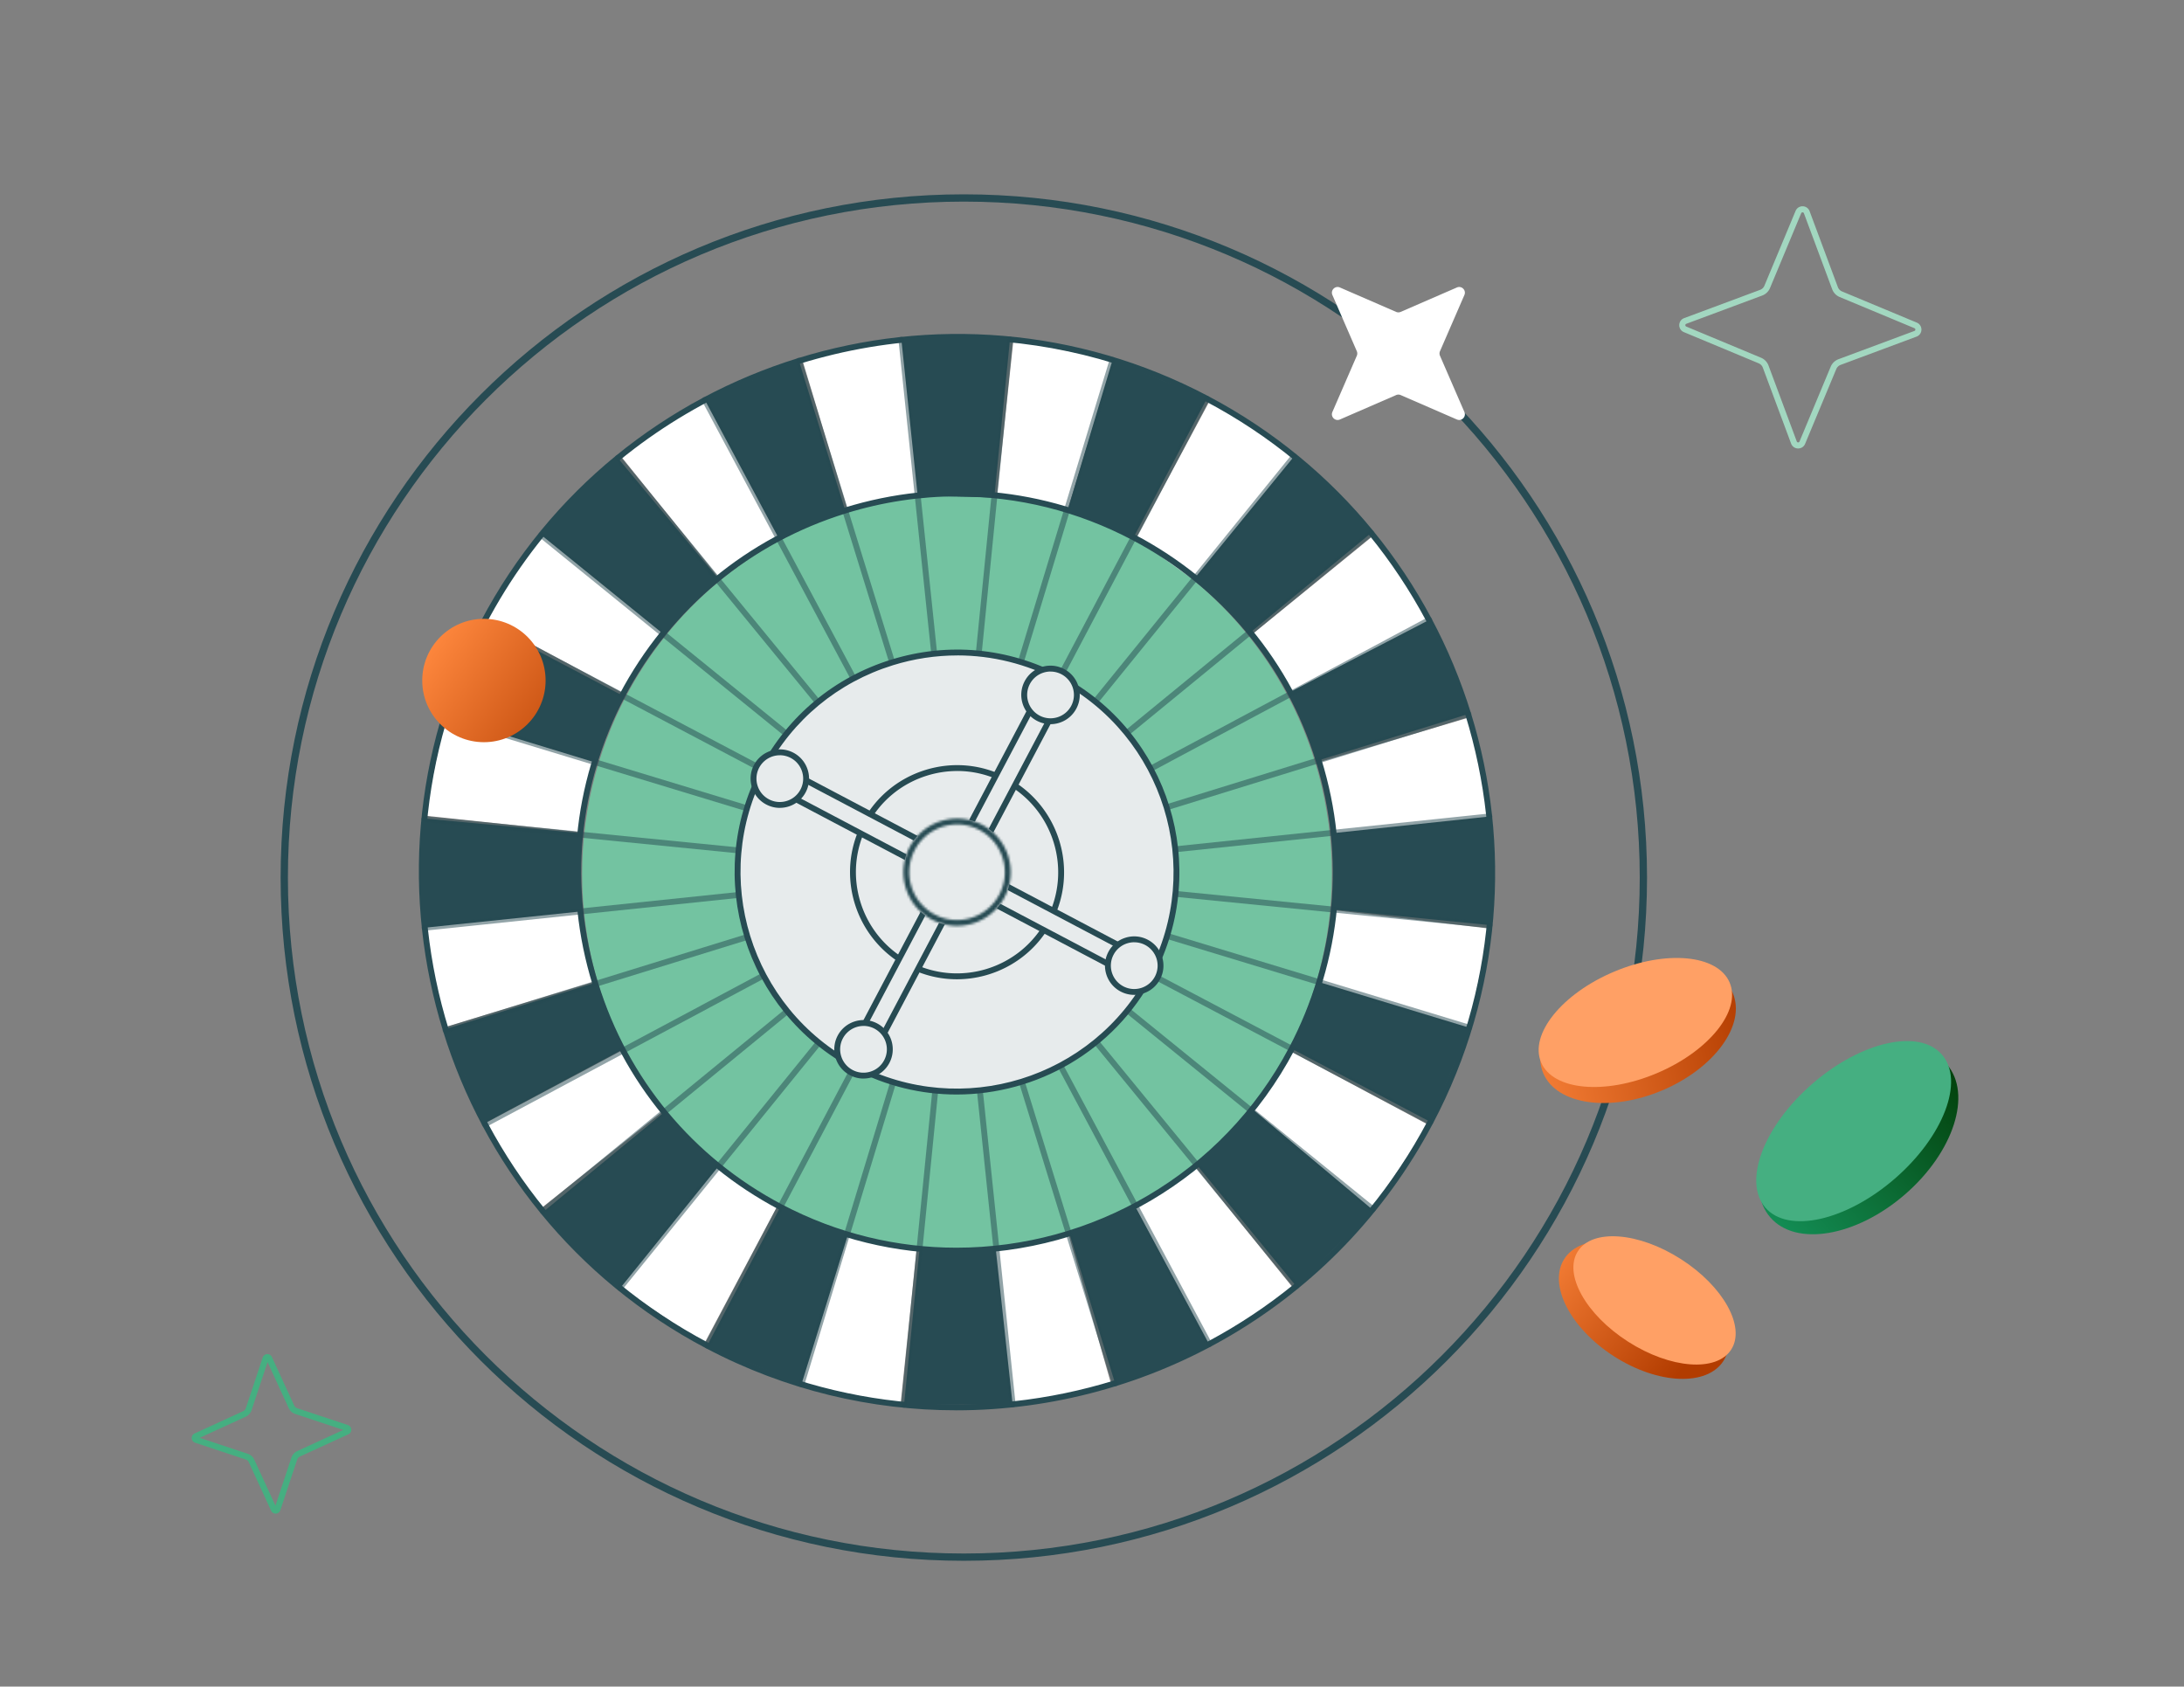 <svg width="900" height="695" fill="none" xmlns="http://www.w3.org/2000/svg"><rect width="100%" height="100%" fill="#808080" stroke="none"/><path fill-rule="evenodd" clip-rule="evenodd" d="M121.664 582.648l-.011-.004a4.56 4.56 0 01-2.683-2.42l-8.712-18.951-6.589 19.814-.004.012a4.56 4.56 0 01-2.415 2.677l-.007.003-18.962 8.703 19.825 6.578.011.004a4.563 4.563 0 012.68 2.414l.003.006 8.712 18.951 6.588-19.814.004-.012a4.559 4.559 0 012.416-2.677l.006-.004 18.963-8.702-19.825-6.578zm1.894 17.558c-.507.23-.902.67-1.089 1.215l-6.946 20.889c-.583 1.75-3.018 1.899-3.805.209l-9.195-20.001a2.061 2.061 0 00-1.216-1.089l-20.908-6.937c-1.752-.583-1.9-3.015-.209-3.801l20.021-9.189a2.06 2.06 0 001.09-1.215l6.946-20.889c.583-1.75 3.018-1.899 3.805-.209l9.194 20.001c.231.508.672.902 1.217 1.089l20.907 6.937c1.753.583 1.901 3.015.209 3.801l-20.021 9.189z" fill="#45AF81"/><path d="M727.612 151.057l-.004-.011a4.374 4.374 0 00-2.405-2.491l-.003-.001-30.808-12.843-.003-.001c-1.559-.661-1.498-2.867.064-3.45l31.292-11.648h0l.011-.004a4.376 4.376 0 002.492-2.405l.001-.003 12.842-30.808.001-.003c.662-1.56 2.868-1.498 3.45.064l11.648 31.292.005.012a4.374 4.374 0 002.404 2.49l.003.002 30.809 12.842.003.001c1.559.662 1.498 2.868-.064 3.45l-31.293 11.648-.011.005a4.376 4.376 0 00-2.491 2.404l-.001.003-12.843 30.809-.001.003c-.661 1.559-2.867 1.498-3.45-.064l-11.648-31.293z" stroke="#A2D7C0" stroke-width="2.5"/><path d="M677.219 361.616c0 154.661-125.377 280.038-280.038 280.038S117.143 516.277 117.143 361.616 242.52 81.577 397.181 81.577s280.038 125.378 280.038 280.039z" stroke="#274B53" stroke-width="3"/><ellipse cx="394.37" cy="360.165" rx="154.49" ry="156.078" fill="#73C3A1"/><path d="M565.926 220.718l-50.069 40.784 16.21 24.599 57.03-30.361-23.171-35.022zM222.815 498.034l50.759-40.493-16.9-24.889-57.029 30.349 23.17 35.033zM182.479 423.537l62.356-18.993-6.416-31.015-64.329 6.004 8.389 44.004zM290.159 553.782l30.288-57.03-26.124-17.456-41.268 49.452 37.104 25.034zM175.021 336.11l64.233 6.816 5.787-29.151-61.642-18.824-8.378 41.159zM371.108 578.732l6.538-63.155-28.679-6.682-19.018 61.448 41.159 8.389zM199.959 255.159l56.933 30.518 18.086-26.729-50.517-41.68-24.502 37.891zM458.028 570.838l-17.674-62.114-31.983 5.702 5.847 64.632 43.81-8.22zM255.295 187.295l40.941 50.808 24.974-16.222-30.47-57.235-35.445 22.649zM533.035 530.925l-40.312-49.863-25.071 16.004 30.349 57.029 35.034-23.17zM330.361 147.443l18.837 62.344 31.656-6.029-6.319-64.075-44.174 7.76zM588.781 463.594L531.8 433.185l-17.626 26.136 49.573 41.365 25.034-37.092zM613.731 382.631l-64.16-7.59-6.016 29.877 61.787 18.873 8.389-41.16zM417.631 140.022l-6.803 64.233 29.09 5.943 18.873-61.799-41.16-8.377zM498.595 164.96l-30.519 56.933 25.676 18.377 42.479-50.929-37.636-24.381zM605.536 295.592l-61.182 18.255 5.423 31.705 65.153-6.065-9.394-43.895z" fill="#fff"/><path d="M458.477 148.302l-18.522 61.872 27.214 11.246 30.155-57.138-38.847-15.98zM330.265 570.439l19.272-62.005-27.964-11.113-30.143 57.139 38.835 15.979zM255.064 531.446l40.93-50.735-22.723-22.056-49.863 41.086 31.656 31.705zM417.292 578.768l-6.961-64.208-31.414.217-6.38 64.1 44.755-.109zM199.659 462.847l56.97-30.434-11.561-27.371-61.582 19.042 16.173 38.763zM498.292 553.951l-30.046-55.94-27.492 10.58 18.776 61.521 38.762-16.161zM174.985 382.292l64.232-6.706-.036-32.274-65.189-6.125.993 45.105zM565.792 498.617l-49.512-41.474-23.255 22.673 41.123 50.203 31.644-31.402zM182.672 295.072l62.405 19.066 11.548-27.455-57.344-30.252-16.609 38.641zM605.438 423.476l-61.351-18.63-11.767 27.322 57.139 30.155 15.979-38.847zM222.404 219.944l50.59 41.026 22.807-22.783-41.208-49.463-32.189 31.22zM613.768 336.449l-64.233 6.839.085 31.524 64.257 6.391-.109-44.754zM588.95 255.45l-57.356 29.744 11.791 28.109 61.726-19.091-16.161-38.762zM290.449 164.802l30.434 56.969 27.419-11.415-19.09-61.727-38.763 16.173zM371.449 139.986l6.707 64.244 31.571.787 6.562-66-44.84.969zM533.288 188.034l-40.372 49.451 22.287 23.195 50.504-41.607-32.419-31.039z" fill="#274B53"/><path d="M394.001 581.14c-34.865 0-70.213-8.231-103.141-25.603-108.164-57.078-149.722-191.512-92.644-299.676 57.066-108.164 191.499-149.722 299.663-92.644 108.164 57.078 149.723 191.511 92.645 299.675-39.707 75.237-116.844 118.26-196.536 118.26l.013-.012zm.738-441.118c-78.82 0-155.11 42.54-194.381 116.965-56.448 106.978-15.349 239.946 91.64 296.395 106.978 56.449 239.947 15.35 296.395-91.64 56.449-106.977 15.35-239.946-91.64-296.407-32.552-17.178-67.537-25.325-102.014-25.325v.012z" fill="#274B53"/><path d="M394.11 516.544c-24.707 0-49.766-5.834-73.094-18.146-37.128-19.599-64.414-52.478-76.81-92.596s-8.438-82.658 11.149-119.786c19.599-37.128 52.478-64.414 92.597-76.81 40.106-12.408 82.657-8.438 119.785 11.149 37.128 19.599 64.414 52.478 76.81 92.596 12.397 40.119 8.438 82.658-11.149 119.786-28.133 53.325-82.803 83.807-139.288 83.807zm.448-312.011c-15.362 0-30.809 2.312-45.904 6.985-39.489 12.215-71.872 39.077-91.168 75.636-19.296 36.559-23.195 78.445-10.98 117.946 12.215 39.488 39.065 71.871 75.636 91.167 22.965 12.118 47.648 17.868 71.968 17.868 55.614 0 109.436-30.01 137.133-82.512 19.297-36.559 23.195-78.444 10.98-117.945-12.214-39.501-39.065-71.872-75.636-91.168-22.589-11.924-47.212-17.965-72.041-17.965l.012-.012z" fill="#274B53"/><path opacity=".5" d="M589.458 463.534a1.2 1.2 0 01-.568-.146L198.712 257.495a1.206 1.206 0 01-.508-1.634 1.206 1.206 0 011.634-.508l390.177 205.893a1.205 1.205 0 01-.569 2.275l.012.013z" fill="#274B53"/><path opacity=".5" d="M291.429 555.67c-.193 0-.387-.049-.569-.146a1.206 1.206 0 01-.508-1.634l205.893-390.177a1.205 1.205 0 011.634-.509c.594.315.824 1.041.509 1.634l-205.893 390.19a1.214 1.214 0 01-1.078.642h.012z" fill="#274B53"/><path opacity=".5" d="M459.528 571.323c-.52 0-.992-.339-1.15-.86l-130.317-421.47a1.208 1.208 0 01.799-1.514 1.208 1.208 0 011.513.799l130.305 421.483a1.206 1.206 0 01-.799 1.513 1.244 1.244 0 01-.363.061l.012-.012z" fill="#274B53"/><path opacity=".5" d="M183.629 425.74c-.52 0-.992-.338-1.162-.859a1.208 1.208 0 01.799-1.513l421.483-130.306a1.209 1.209 0 011.513.799 1.208 1.208 0 01-.799 1.514L183.98 425.68a1.234 1.234 0 01-.351.048v.012z" fill="#274B53"/><path opacity=".5" d="M613.875 382.414h-.121l-438.999-43.665a1.21 1.21 0 01-1.09-1.319 1.232 1.232 0 011.32-1.09l438.999 43.665a1.207 1.207 0 01-.109 2.409z" fill="#274B53"/><path opacity=".5" d="M372.538 580.087h-.121a1.21 1.21 0 01-1.09-1.319l43.665-439.024a1.223 1.223 0 011.32-1.089 1.21 1.21 0 011.09 1.319l-43.666 439.012a1.206 1.206 0 01-1.198 1.089v.012z" fill="#274B53"/><path opacity=".5" d="M534.148 531.229c-.351 0-.702-.145-.932-.448L253.66 189.486a1.21 1.21 0 01.169-1.706 1.21 1.21 0 011.707.169l279.556 341.295c.424.52.351 1.283-.169 1.707-.23.181-.497.278-.763.278h-.012z" fill="#274B53"/><path opacity=".5" d="M223.723 500.36c-.351 0-.702-.146-.932-.448a1.211 1.211 0 01.169-1.707l341.295-279.544a1.211 1.211 0 011.707.169 1.21 1.21 0 01-.17 1.707L224.486 500.081c-.23.182-.497.279-.763.279z" fill="#274B53"/><path opacity=".5" d="M565.72 499.5a1.22 1.22 0 01-.763-.267L222.27 221.396a1.212 1.212 0 01-.181-1.706 1.223 1.223 0 011.707-.182l342.686 277.849c.521.424.606 1.186.182 1.707-.242.29-.593.448-.944.448v-.012z" fill="#274B53"/><path opacity=".5" d="M255.453 531.931a1.212 1.212 0 01-.944-1.973l277.849-342.687a1.223 1.223 0 011.707-.182c.52.424.605 1.186.181 1.707L256.397 531.483c-.242.29-.593.448-.944.448z" fill="#274B53"/><path opacity=".5" d="M417.292 579.978c-.617 0-1.138-.46-1.198-1.09l-45.845-438.782a1.21 1.21 0 112.409-.254l45.857 438.782a1.211 1.211 0 01-1.078 1.332h-.121l-.024.012z" fill="#274B53"/><path opacity=".5" d="M174.985 383.504c-.617 0-1.138-.46-1.198-1.089a1.21 1.21 0 011.077-1.332l438.782-45.856a1.217 1.217 0 011.331 1.077 1.21 1.21 0 01-1.077 1.332l-438.794 45.868h-.121z" fill="#274B53"/><path opacity=".5" d="M605.438 424.688a1.15 1.15 0 01-.351-.049L182.951 296.428a1.214 1.214 0 01-.811-1.513 1.208 1.208 0 011.513-.811l422.136 128.211c.642.194 1.005.872.812 1.513-.158.521-.642.86-1.163.86z" fill="#274B53"/><path opacity=".5" d="M330.265 571.649a1.18 1.18 0 01-.351-.048 1.215 1.215 0 01-.811-1.514l128.211-422.136a1.214 1.214 0 012.324.702L331.427 570.79c-.157.52-.641.859-1.162.859z" fill="#274B53"/><path opacity=".5" d="M498.291 555.162c-.435 0-.847-.23-1.065-.642L289.384 165.372a1.201 1.201 0 01.496-1.634 1.206 1.206 0 011.635.496l207.842 389.148c.314.594.097 1.32-.497 1.635a1.212 1.212 0 01-.569.145z" fill="#274B53"/><path opacity=".5" d="M199.803 464.502c-.436 0-.848-.23-1.065-.642a1.202 1.202 0 01.496-1.634l389.148-207.842a1.203 1.203 0 011.635.496c.314.594.096 1.32-.497 1.635L200.372 464.357a1.203 1.203 0 01-.569.145z" fill="#274B53"/><path d="M458.328 423.329c35.319-35.319 35.319-92.584 0-127.903-35.32-35.32-92.584-35.32-127.904 0-35.319 35.319-35.319 92.584 0 127.903 35.32 35.32 92.584 35.32 127.904 0z" fill="#E7EBEC"/><path d="M394.219 451.017c-14.406 0-29.017-3.402-42.624-10.58-44.694-23.582-61.872-79.147-38.29-123.841 11.427-21.657 30.603-37.564 53.991-44.791 23.388-7.227 48.193-4.927 69.85 6.5 44.694 23.582 61.872 79.147 38.29 123.841-16.403 31.088-48.29 48.871-81.217 48.871zm.266-180.931c-8.861 0-17.759 1.331-26.463 4.019-22.77 7.045-41.437 22.528-52.562 43.604-22.965 43.52-6.247 97.608 37.273 120.573 43.52 22.964 97.608 6.246 120.572-37.274 22.965-43.519 6.247-97.608-37.273-120.572-13.026-6.876-27.226-10.362-41.535-10.362l-.012.012z" fill="#274B53"/><path d="M407.05 400.369c22.637-6.999 35.314-31.023 28.316-53.66-6.999-22.638-31.024-35.315-53.661-28.316-22.637 6.998-35.315 31.023-28.316 53.66 6.999 22.637 31.023 35.315 53.661 28.316z" fill="#E7EBEC"/><path d="M394.324 403.528a43.782 43.782 0 01-20.519-5.096c-21.512-11.355-29.78-38.085-18.425-59.596 5.496-10.423 14.72-18.074 25.978-21.561 11.259-3.474 23.195-2.372 33.618 3.136 21.512 11.355 29.78 38.084 18.425 59.596-7.893 14.963-23.243 23.521-39.089 23.521h.012zm.121-85.817c-4.14 0-8.293.618-12.36 1.877-10.641 3.292-19.357 10.519-24.563 20.373-10.725 20.326-2.917 45.602 17.408 56.328 20.338 10.726 45.602 2.918 56.328-17.42 10.726-20.325 2.917-45.602-17.408-56.328-6.089-3.208-12.711-4.842-19.405-4.842v.012z" fill="#274B53"/><path d="M468.777 393.637l-142.642-75.27-4.124 7.815 142.642 75.271 4.124-7.816z" fill="#E7EBEC"/><path d="M464.648 402.667c-.194 0-.387-.048-.569-.145l-142.641-75.273a1.246 1.246 0 01-.593-.715 1.216 1.216 0 01.085-.92l4.128-7.808a1.206 1.206 0 011.634-.508l142.641 75.273c.278.145.496.411.593.714.097.303.061.642-.084.92l-4.129 7.808a1.212 1.212 0 01-1.077.642l.012.012zm-141.007-76.992l140.499 74.147 2.99-5.665-140.498-74.147-2.991 5.665z" fill="#274B53"/><path d="M330.942 325.905c-2.796 5.29-9.345 7.324-14.647 4.528-5.291-2.797-7.324-9.346-4.528-14.648 2.797-5.29 9.346-7.324 14.648-4.528 5.302 2.797 7.324 9.346 4.527 14.648z" fill="#E7EBEC"/><path d="M321.342 332.902c-1.937 0-3.849-.472-5.605-1.404-5.871-3.099-8.135-10.399-5.036-16.282 3.099-5.871 10.411-8.135 16.282-5.036 5.872 3.099 8.135 10.399 5.036 16.282a11.934 11.934 0 01-7.094 5.883 12.063 12.063 0 01-3.571.545l-.012.012zm.037-21.681a9.642 9.642 0 00-8.535 5.133c-2.482 4.697-.678 10.532 4.019 13.013a9.552 9.552 0 007.336.678 9.558 9.558 0 005.666-4.709c2.481-4.697.677-10.532-4.02-13.013a9.612 9.612 0 00-4.479-1.114l.013.012z" fill="#274B53"/><path d="M476.974 402.958c-2.797 5.29-9.346 7.324-14.648 4.527-5.29-2.796-7.324-9.345-4.528-14.647 2.797-5.291 9.346-7.324 14.648-4.528 5.29 2.796 7.324 9.346 4.528 14.648z" fill="#E7EBEC"/><path d="M467.373 409.955c-1.888 0-3.813-.448-5.604-1.392-5.872-3.099-8.135-10.411-5.036-16.283a11.937 11.937 0 017.094-5.883 11.913 11.913 0 019.188.86 11.934 11.934 0 015.883 7.094 11.918 11.918 0 01-.859 9.188c-2.155 4.091-6.344 6.428-10.678 6.428l.012-.012zm.037-21.681c-.957 0-1.913.145-2.857.435a9.565 9.565 0 00-5.666 4.709c-2.481 4.697-.678 10.532 4.019 13.014 4.697 2.482 10.532.678 13.014-4.019a9.608 9.608 0 00.69-7.336 9.628 9.628 0 00-9.188-6.791l-.012-.012z" fill="#274B53"/><path d="M428.638 284.983l-75.271 142.642 7.816 4.125 75.27-142.642-7.815-4.125z" fill="#E7EBEC"/><path d="M361.183 432.943c-.194 0-.387-.048-.569-.145l-7.808-4.128a1.207 1.207 0 01-.509-1.634l75.273-142.641c.146-.279.412-.497.715-.593.302-.097.641-.061.92.084l7.808 4.128c.593.315.823 1.041.508 1.635L362.248 432.29a1.24 1.24 0 01-.714.593 1.234 1.234 0 01-.351.048v.012zm-6.174-5.835l5.665 2.99 74.148-140.51-5.666-2.99-74.147 140.51z" fill="#274B53"/><path d="M365.453 437.421c2.774-5.302.725-11.849-4.577-14.623-5.302-2.774-11.848-.725-14.623 4.577-2.774 5.302-.725 11.848 4.577 14.623 5.302 2.774 11.849.725 14.623-4.577z" fill="#E7EBEC"/><path d="M355.83 444.443c-1.936 0-3.849-.472-5.604-1.404-5.872-3.099-8.135-10.399-5.036-16.282 3.099-5.871 10.41-8.135 16.282-5.036 5.871 3.099 8.135 10.399 5.036 16.282a11.934 11.934 0 01-7.094 5.883 12.068 12.068 0 01-3.571.545l-.013.012zm.037-21.681a9.643 9.643 0 00-8.535 5.133c-2.481 4.697-.678 10.532 4.019 13.013a9.552 9.552 0 007.336.678 9.558 9.558 0 005.666-4.709c2.482-4.697.678-10.532-4.019-13.013a9.618 9.618 0 00-4.479-1.114l.012.012z" fill="#274B53"/><path d="M437.968 276.768c5.29 2.796 7.324 9.346 4.527 14.648-2.796 5.29-9.345 7.324-14.648 4.527-5.29-2.796-7.324-9.345-4.527-14.647 2.796-5.291 9.345-7.324 14.648-4.528z" fill="#E7EBEC"/><path d="M432.883 298.401c-1.888 0-3.813-.448-5.605-1.392-5.871-3.099-8.135-10.411-5.036-16.282a11.939 11.939 0 017.094-5.884 11.917 11.917 0 019.188.86 11.936 11.936 0 015.884 7.094 11.913 11.913 0 01-.86 9.188c-2.155 4.092-6.343 6.428-10.677 6.428l.012-.012zm.037-21.681c-.957 0-1.913.145-2.857.436a9.558 9.558 0 00-5.666 4.709c-2.482 4.697-.678 10.532 4.019 13.013 4.697 2.482 10.532.678 13.014-4.019a9.617 9.617 0 00.69-7.336 9.617 9.617 0 00-4.709-5.677 9.62 9.62 0 00-4.479-1.114l-.012-.012z" fill="#274B53"/><path d="M409.645 345.575c7.63 8.42 6.989 21.432-1.432 29.062-8.421 7.63-21.432 6.989-29.063-1.431-7.63-8.421-6.989-21.433 1.432-29.063 8.421-7.63 21.433-6.989 29.063 1.432z" fill="#E7EBEC" stroke="#274B53" stroke-width=".662"/><mask id="a" fill="#fff"><path d="M394.362 381.532c-3.474 0-6.997-.823-10.29-2.554-5.229-2.761-9.067-7.385-10.81-13.026-1.743-5.641-1.187-11.634 1.574-16.851 5.689-10.786 19.102-14.926 29.876-9.237 10.786 5.69 14.927 19.091 9.237 29.877-3.959 7.505-11.646 11.791-19.599 11.791h.012zm.073-41.801c-7.082 0-13.922 3.825-17.457 10.496a19.58 19.58 0 00-1.404 15.011 19.539 19.539 0 009.624 11.597c9.6 5.072 21.536 1.38 26.608-8.232 5.073-9.6 1.38-21.536-8.232-26.608a19.613 19.613 0 00-9.151-2.276l.012.012z"/></mask><path d="M394.362 381.532c-3.474 0-6.997-.823-10.29-2.554-5.229-2.761-9.067-7.385-10.81-13.026-1.743-5.641-1.187-11.634 1.574-16.851 5.689-10.786 19.102-14.926 29.876-9.237 10.786 5.69 14.927 19.091 9.237 29.877-3.959 7.505-11.646 11.791-19.599 11.791h.012zm.073-41.801c-7.082 0-13.922 3.825-17.457 10.496a19.58 19.58 0 00-1.404 15.011 19.539 19.539 0 009.624 11.597c9.6 5.072 21.536 1.38 26.608-8.232 5.073-9.6 1.38-21.536-8.232-26.608a19.613 19.613 0 00-9.151-2.276l.012.012z" fill="#E7EBEC"/><path d="M384.072 378.978l-3.4 6.443.01.005 3.39-6.448zm-9.236-29.877l6.439 3.406.004-.007-6.443-3.399zm29.876-9.237l-3.402 6.442.003.002 3.399-6.444zm9.237 29.877l-6.444-3.399 6.444 3.399zm-19.514-30.01v7.285h17.569l-12.414-12.433-5.155 5.148zm-17.457 10.496l-6.437-3.412-.003.007 6.44 3.405zm8.22 26.608l3.403-6.442-.011-.006-3.392 6.448zm26.608-8.232l-6.441-3.403-.002.003 6.443 3.4zm-8.232-26.608l3.4-6.443-.003-.002-3.397 6.445zm-9.151-2.276v-7.285h-17.57l12.414 12.432 5.156-5.147zm-.061 34.528c-2.315 0-4.672-.547-6.9-1.718l-6.78 12.897a29.339 29.339 0 0013.68 3.391v-14.57zm-6.889-1.712c-3.524-1.86-6.079-4.942-7.251-8.734l-13.921 4.302c2.315 7.49 7.435 13.657 14.371 17.317l6.801-12.885zm-7.251-8.734c-1.173-3.797-.8-7.79 1.053-11.294l-12.879-6.813c-3.667 6.932-4.408 14.924-2.095 22.409l13.921-4.302zm1.057-11.301c3.812-7.226 12.816-10.004 20.031-6.194l6.804-12.884c-14.332-7.569-32.154-2.067-39.722 12.28l12.887 6.798zm20.034-6.192c7.225 3.811 10.006 12.804 6.192 20.034l12.888 6.798c7.565-14.342 2.066-32.151-12.282-39.72l-6.798 12.888zm6.192 20.034c-2.644 5.013-7.786 7.905-13.155 7.905v14.57c10.538 0 20.769-5.679 26.043-15.677l-12.888-6.798zm-13.155 22.475h.012v-14.57h-.012v14.57zm.085-56.371c-9.675 0-19.048 5.225-23.894 14.369l12.874 6.823c2.224-4.196 6.531-6.622 11.02-6.622v-14.57zm-23.897 14.376a26.868 26.868 0 00-1.926 20.563l13.924-4.295a12.295 12.295 0 01.883-9.459l-12.881-6.809zm-1.926 20.563a26.821 26.821 0 0013.194 15.897l6.784-12.895a12.245 12.245 0 01-6.054-7.297l-13.924 4.295zm13.183 15.891c13.164 6.956 29.506 1.893 36.454-11.273l-12.886-6.8c-3.197 6.058-10.726 8.379-16.762 5.19l-6.806 12.883zm36.453-11.27c6.955-13.164 1.893-29.506-11.274-36.454l-6.8 12.886c6.058 3.197 8.38 10.726 5.191 16.762l12.883 6.806zm-11.277-36.456a26.9 26.9 0 00-12.548-3.116v14.57c1.925 0 3.904.46 5.755 1.436l6.793-12.89zm-17.704 9.316l.012.013 10.311-10.296-.012-.012-10.311 10.295z" fill="#274B53" mask="url(#a)"/><circle cx="199.417" cy="280.417" fill="url(#b)" r="25.417"/><path d="M577.199 128.524l23.176-10.067c1.943-.843 3.933 1.124 3.09 3.09l-10.066 23.176a2.363 2.363 0 000 1.873l10.066 23.176c.843 1.943-1.124 3.933-3.09 3.091l-23.176-10.067a2.371 2.371 0 00-1.873 0l-23.176 10.067c-1.943.842-3.933-1.124-3.09-3.091l10.066-23.176a2.363 2.363 0 000-1.873l-10.066-23.176c-.843-1.943 1.123-3.933 3.09-3.09l23.176 10.067a2.371 2.371 0 001.873 0z" fill="#fff"/><ellipse cx="675.017" cy="425.74" rx="42.398" ry="25.593" transform="rotate(-22.913 675.017 425.74)" fill="url(#c)"/><ellipse cx="673.917" cy="421.332" rx="42.188" ry="22.698" transform="rotate(-22.913 673.917 421.332)" fill="#FFA065"/><ellipse cx="677.434" cy="539.753" rx="38.952" ry="22.767" transform="rotate(32.639 677.434 539.753)" fill="url(#d)"/><ellipse cx="765.892" cy="470.111" rx="48.142" ry="29.205" transform="rotate(-40.92 765.892 470.111)" fill="url(#e)"/><ellipse cx="681.811" cy="535.858" rx="37.531" ry="20.192" transform="rotate(32.639 681.811 535.858)" fill="#FFA065"/><ellipse cx="763.872" cy="466.106" rx="48.142" ry="25.901" transform="rotate(-40.92 763.872 466.106)" fill="#45AF81"/><defs><linearGradient id="b" x1="168.468" y1="264.254" x2="245.148" y2="317.43" gradientUnits="userSpaceOnUse"><stop offset=".069" stop-color="#FF883E"/><stop offset="1" stop-color="#B23C00"/></linearGradient><linearGradient id="c" x1="613.171" y1="429.234" x2="718.27" y2="450.356" gradientUnits="userSpaceOnUse"><stop stop-color="#FF883E"/><stop offset="1" stop-color="#B23C00"/></linearGradient><linearGradient id="d" x1="621.432" y1="552.359" x2="717.14" y2="562.168" gradientUnits="userSpaceOnUse"><stop stop-color="#FF883E"/><stop offset=".853" stop-color="#B23C00"/></linearGradient><linearGradient id="e" x1="700.3" y1="492.511" x2="830.92" y2="485.085" gradientUnits="userSpaceOnUse"><stop stop-color="#169B62"/><stop offset="1" stop-color="#003500"/></linearGradient></defs></svg>